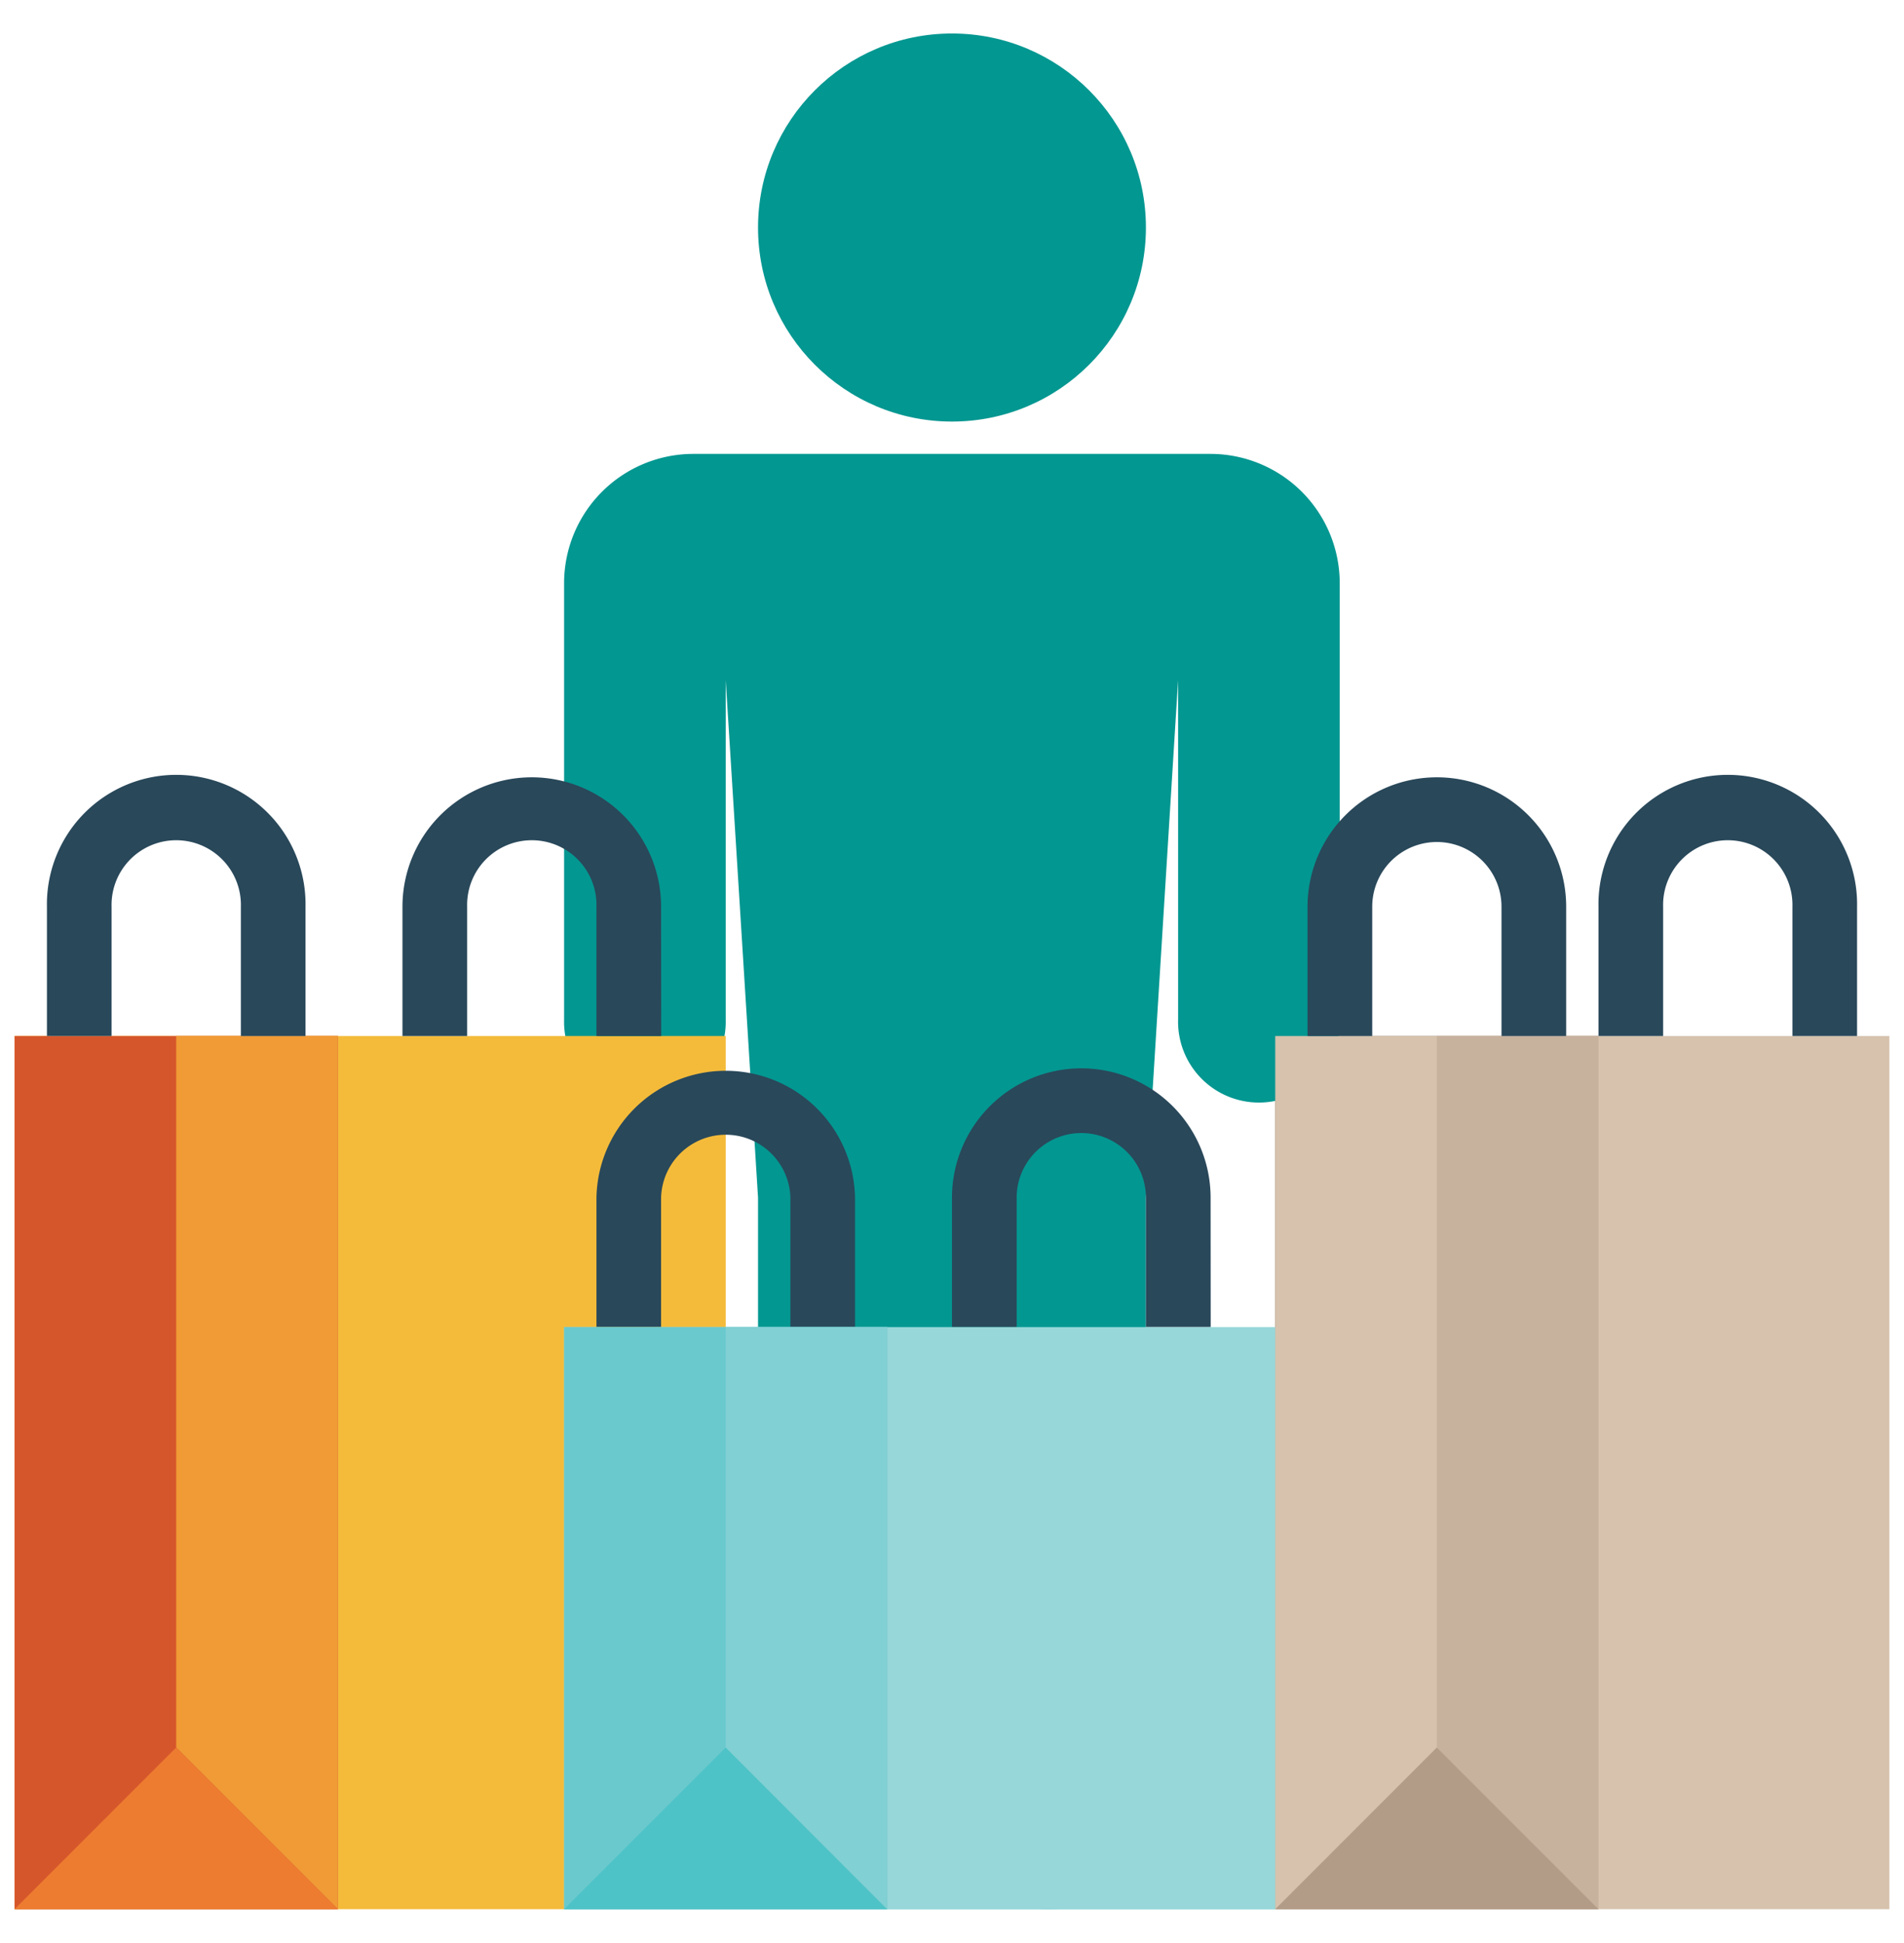 <svg id="Layer_1" data-name="Layer 1" xmlns="http://www.w3.org/2000/svg" viewBox="0 0 408.89 417"><defs><style>.cls-1{fill:#937963;}.cls-2{fill:#039791;}.cls-3{fill:#d6c2ad;}.cls-4{fill:#c7b29e;}.cls-5{fill:#f4bb3a;}.cls-6{fill:#d6562b;}.cls-7{fill:#f09b36;}.cls-8{fill:#29485a;}.cls-9{fill:#ed7c31;}.cls-10{fill:#b29c88;}.cls-11{fill:#97d7d9;}.cls-12{fill:#6ac9cd;}.cls-13{fill:#4ec3c7;}.cls-14{fill:#81d0d3;}</style></defs><path class="cls-1" d="M273.86,222.38h69.42V409.81H273.86Z"/><circle class="cls-2" cx="204.44" cy="48.84" r="41.65"/><path class="cls-2" d="M246.09,257.09,253,146v72.89a17.36,17.36,0,1,0,34.71,0V125.2A27.77,27.77,0,0,0,260,97.43H148.91a27.77,27.77,0,0,0-27.77,27.77v93.71a17.36,17.36,0,1,0,34.71,0V146l6.94,111.07V389a20.83,20.83,0,0,0,20.83,20.82h0A20.82,20.82,0,0,0,204.44,389h0a20.83,20.83,0,0,0,20.83,20.82h0A20.82,20.82,0,0,0,246.09,389h0Z"/><path class="cls-3" d="M273.86,222.38H405.75V409.81H273.86Z"/><path class="cls-4" d="M308.57,375.1V222.38h34.71V409.81Z"/><path class="cls-5" d="M3.13,222.38H155.85V409.81H3.13Z"/><path class="cls-6" d="M3.13,222.38H72.55V409.81H3.13Z"/><path class="cls-7" d="M37.84,375.1V222.38H72.55V409.81Z"/><path class="cls-8" d="M142,222.38H128.09V194.62a13.89,13.89,0,1,0-27.77,0v27.76H86.43V194.62a27.77,27.77,0,0,1,55.54,0Z"/><path class="cls-8" d="M65.61,222.38H51.73V194.62a13.89,13.89,0,1,0-27.77,0v27.76H10.08V194.62a27.77,27.77,0,1,1,55.53,0Z"/><path class="cls-9" d="M3.13,409.81,37.84,375.1l34.71,34.71Z"/><path class="cls-10" d="M273.86,409.81l34.71-34.71,34.71,34.71Z"/><path class="cls-8" d="M260,284.86H246.09V257.09a13.88,13.88,0,0,0-27.76,0v27.77H204.44V257.09a27.77,27.77,0,0,1,55.54,0Z"/><path class="cls-8" d="M183.62,284.86H169.74V257.09a13.89,13.89,0,0,0-27.77,0v27.77H128.09V257.09a27.77,27.77,0,0,1,55.53,0Z"/><path class="cls-11" d="M121.14,284.86H273.86v125H121.14Z"/><path class="cls-12" d="M121.14,284.86h69.42v125H121.14Z"/><path class="cls-13" d="M121.14,409.81l34.71-34.71,34.71,34.71Z"/><path class="cls-14" d="M155.85,375.1V284.86h34.71v125Z"/><path class="cls-8" d="M398.81,222.38H384.93V194.62a13.89,13.89,0,1,0-27.77,0v27.76H343.28V194.62a27.77,27.77,0,1,1,55.53,0Z"/><path class="cls-8" d="M336.34,222.38H322.45V194.62a13.88,13.88,0,1,0-27.76,0v27.76H280.8V194.62a27.77,27.77,0,1,1,55.54,0Z"/></svg>